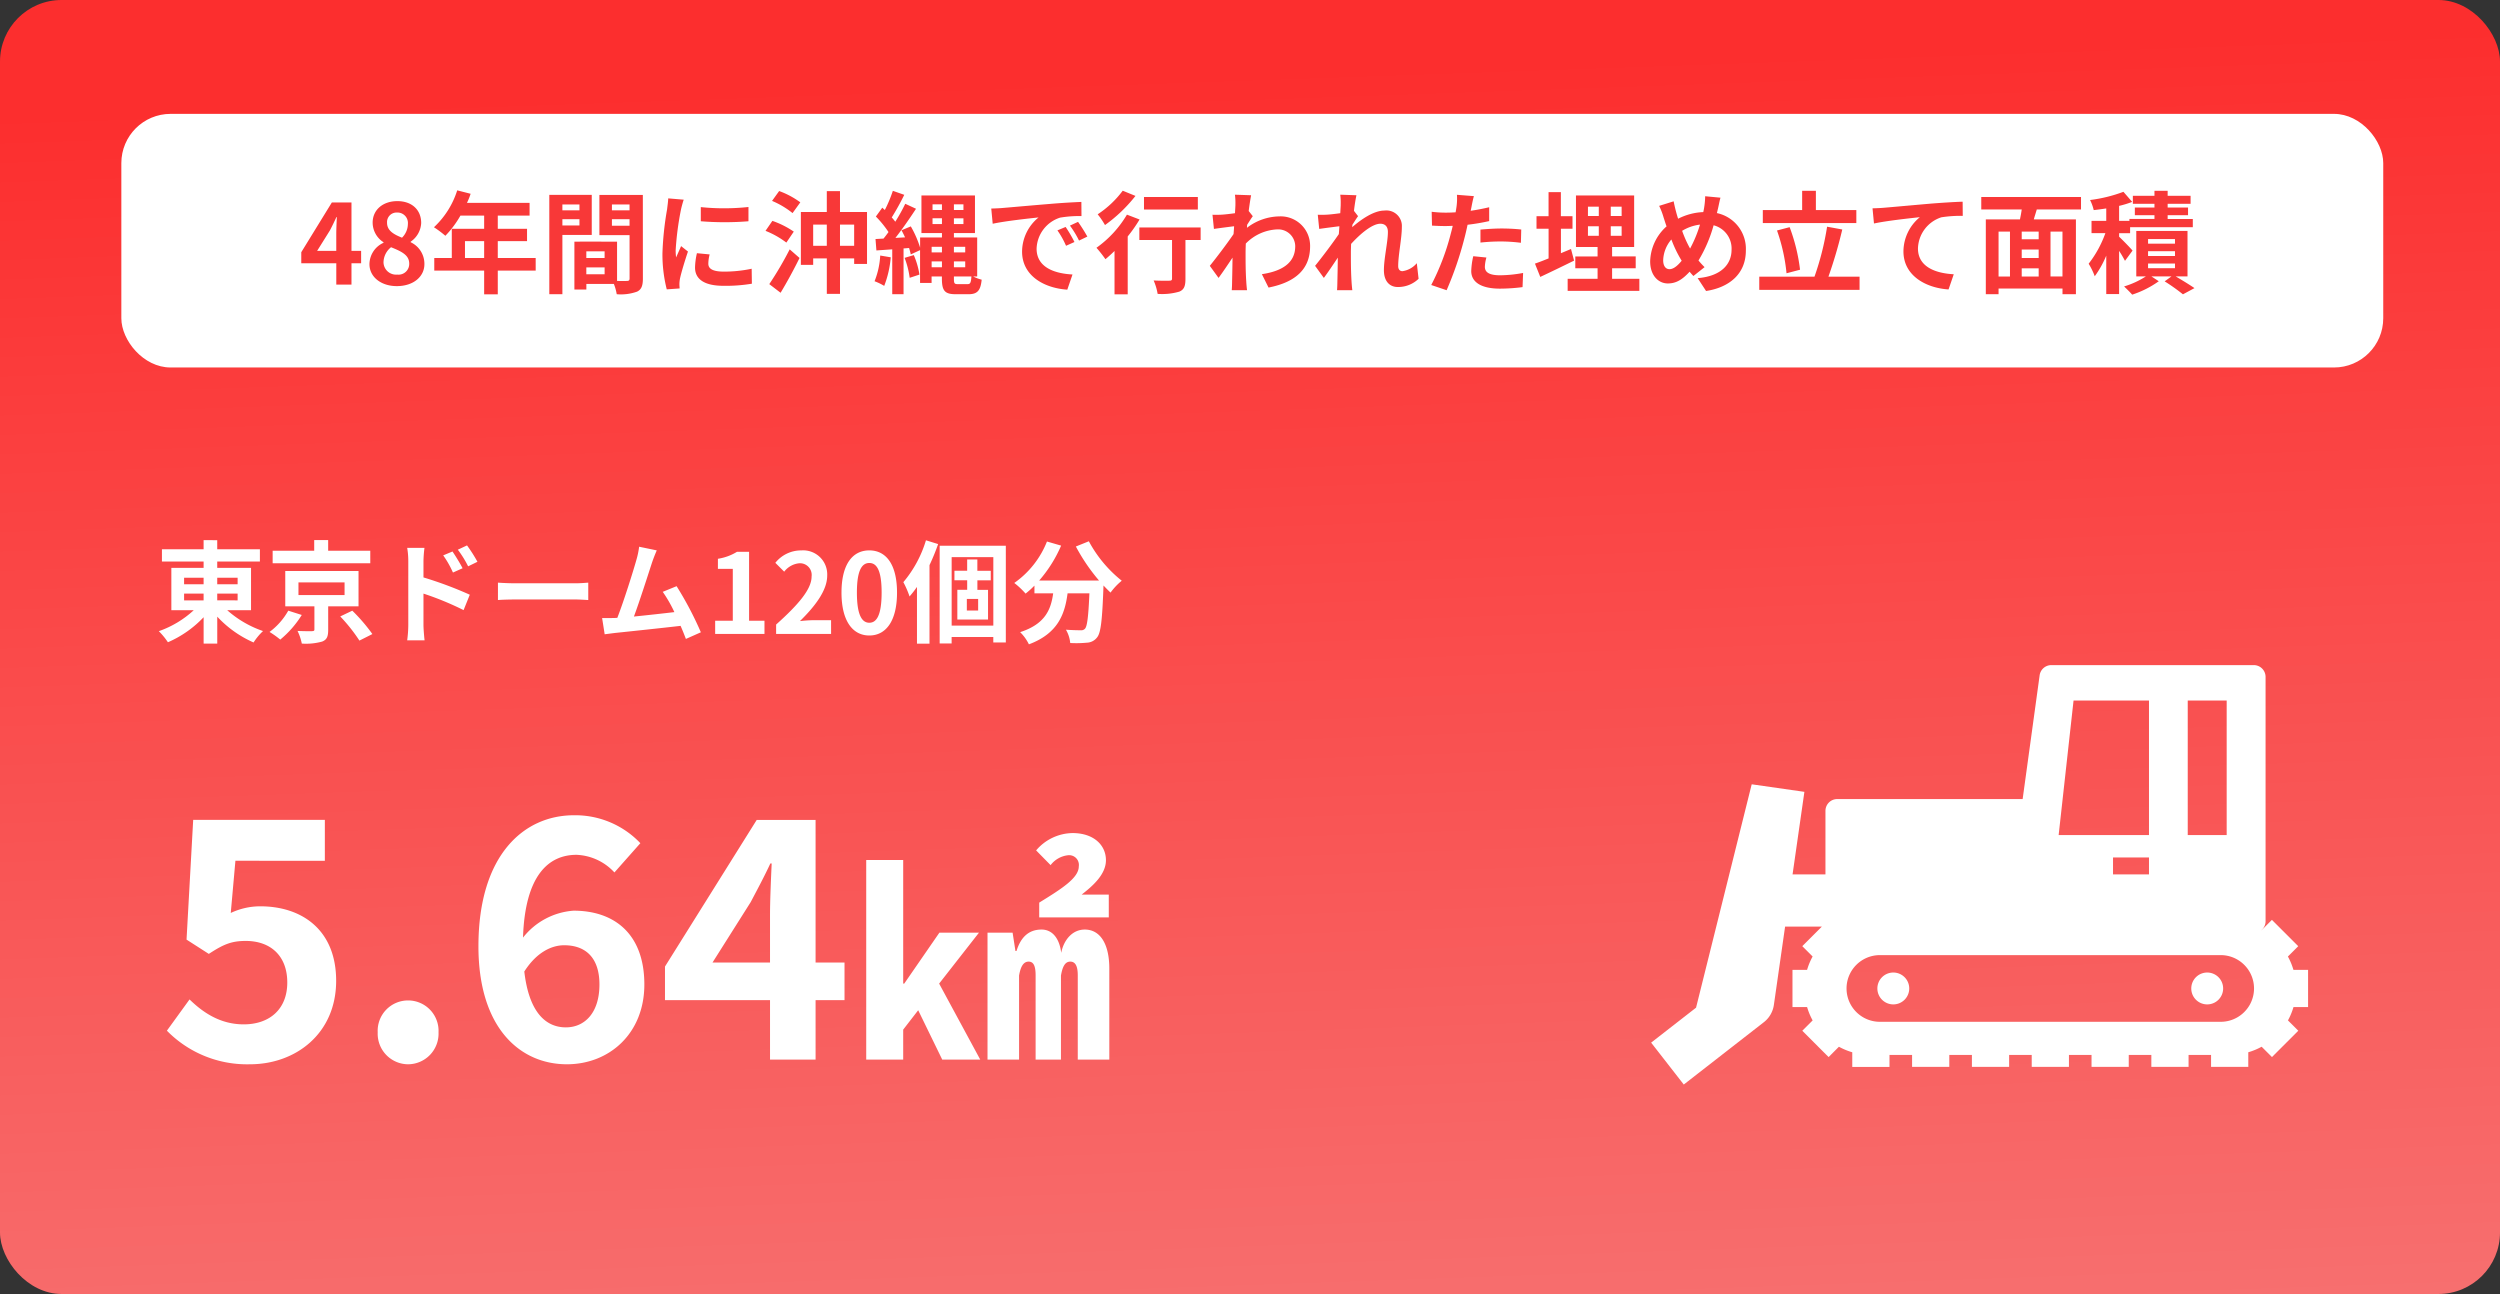 <svg xmlns="http://www.w3.org/2000/svg" xmlns:xlink="http://www.w3.org/1999/xlink" width="406.053" height="210.172" viewBox="0 0 406.053 210.172"><rect x="0" y="0" width="406.053" height="210.172" fill="#333333" stroke="none"/><defs><linearGradient id="a" x1="0.933" y1="0.022" x2="1" y2="1" gradientUnits="objectBoundingBox"><stop offset="0" stop-color="#fc2e2e"/><stop offset="1" stop-color="#f76f6f"/></linearGradient><clipPath id="b"><rect width="106.705" height="68.124" fill="#fff"/></clipPath></defs><g transform="translate(-654.292 -13583.395)"><rect width="406.053" height="210.172" rx="10" transform="translate(654.292 13583.395)" fill="url(#a)"/><path d="M4.68-6.552H7.848v1.1H4.68Zm0-2.574H7.848v1.062H4.68Zm8.694,0v1.062H10.062V-9.126Zm0,3.672H10.062v-1.1h3.312Zm2.178,1.6v-6.876h-5.49v-1.026h6.93v-2h-6.93v-1.476H7.848v1.476H1.08v2H7.848v1.026H2.61v6.876H6.246A16.28,16.28,0,0,1,.576-.45a11.719,11.719,0,0,1,1.476,1.8,17.565,17.565,0,0,0,5.8-4.068V1.566h2.214V-2.808a17.84,17.84,0,0,0,5.9,4.194A9.427,9.427,0,0,1,17.5-.468a17.162,17.162,0,0,1-5.814-3.384ZM34.92-13.518H28.08v-1.728H25.812v1.728h-6.75v2.034H34.92ZM21.6-3.78A10.988,10.988,0,0,1,18.558-.324,15.56,15.56,0,0,1,20.3.918a16.316,16.316,0,0,0,3.492-4Zm1.656-4.59h7.488v2.052H23.256Zm9.756,3.888v-5.742h-11.9v5.742h4.734V-.756c0,.234-.072.288-.4.306-.288.018-1.422,0-2.34-.036A8.6,8.6,0,0,1,23.8,1.566a9.8,9.8,0,0,0,3.294-.324c.792-.306.99-.846.99-1.926v-3.8Zm-2.97,1.638A27.077,27.077,0,0,1,33.156,1.08L35.262.018A28.5,28.5,0,0,0,32-3.78ZM48.276-13.392l-1.512.63a15.42,15.42,0,0,1,1.584,2.79l1.566-.7C49.5-11.484,48.78-12.636,48.276-13.392Zm2.358-.99-1.494.7a16.854,16.854,0,0,1,1.674,2.7l1.512-.738A23.839,23.839,0,0,0,50.634-14.382ZM41.094-1.458a19.492,19.492,0,0,1-.18,2.5H43.74c-.09-.738-.18-2-.18-2.5V-6.552A48.221,48.221,0,0,1,50.076-3.87l1.008-2.5A62.621,62.621,0,0,0,43.56-9.18v-2.628a19.576,19.576,0,0,1,.162-2.178H40.914a12.7,12.7,0,0,1,.18,2.178ZM55.656-8.334v2.826c.666-.054,1.872-.09,2.9-.09H68.22c.756,0,1.674.072,2.106.09V-8.334c-.468.036-1.26.108-2.106.108H58.554C57.618-8.226,56.3-8.28,55.656-8.334ZM81.45-13.572l-2.862-.594a13.1,13.1,0,0,1-.432,2.088c-.522,1.872-2.07,6.8-3.114,9.468-.162,0-.342.018-.486.018-.594.018-1.368.018-1.98.018L72.99.054c.576-.072,1.242-.162,1.692-.216C76.95-.4,82.4-.972,85.32-1.314c.342.774.63,1.512.864,2.124l2.43-1.08a55.361,55.361,0,0,0-3.942-7.488l-2.25.918a21.757,21.757,0,0,1,1.89,3.294c-1.818.216-4.374.5-6.57.72.9-2.412,2.358-6.984,2.934-8.748C80.946-12.366,81.216-13.032,81.45-13.572ZM90.936,0h8.01V-2.142h-2.5v-11.2H94.482a8.31,8.31,0,0,1-3.1,1.134v1.638H93.8v8.424H90.936Zm9.9,0h8.928V-2.232h-2.88c-.63,0-1.512.072-2.178.144,2.43-2.376,4.428-4.968,4.428-7.38a3.907,3.907,0,0,0-4.194-4.1,5.347,5.347,0,0,0-4.23,2.016l1.44,1.44a3.485,3.485,0,0,1,2.448-1.368,1.9,1.9,0,0,1,2,2.16c0,2.052-2.142,4.554-5.76,7.794Zm15.138.252c2.718,0,4.5-2.376,4.5-6.966s-1.782-6.858-4.5-6.858-4.518,2.25-4.518,6.858C111.456-2.124,113.256.252,115.974.252Zm0-2.07c-1.152,0-2.016-1.152-2.016-4.9,0-3.726.864-4.806,2.016-4.806s2,1.08,2,4.806C117.972-2.97,117.126-1.818,115.974-1.818Zm9.2-13.392a19.039,19.039,0,0,1-3.672,6.8,15.119,15.119,0,0,1,1.008,2.322,18.468,18.468,0,0,0,1.206-1.548V1.584h2.034V-11.178a34.222,34.222,0,0,0,1.4-3.42ZM133.65-3.8h-1.836v-1.89h1.836ZM135.7-8.712V-10.26h-2.178V-12.1h-1.656v1.836H129.8v1.548h2.07v1.548h-1.6V-2.34h4.986V-7.164h-1.728V-8.712ZM129.348-1.35V-12.474h6.768V-1.35ZM127.4-14.328V1.548h1.944V.5h6.768v.882h2.034V-14.328Zm22.122.126a30.568,30.568,0,0,0,3.762,5.526h-9.72a21.588,21.588,0,0,0,3.564-5.67l-2.3-.666a14.924,14.924,0,0,1-5.31,6.732,12.872,12.872,0,0,1,1.836,1.728,13.562,13.562,0,0,0,1.44-1.3v1.26h3.042c-.36,2.628-1.3,4.986-5.364,6.3a7.172,7.172,0,0,1,1.422,1.98c4.662-1.746,5.832-4.824,6.282-8.28h3.546c-.162,3.762-.36,5.364-.72,5.742a.835.835,0,0,1-.72.252c-.45,0-1.386-.018-2.376-.09a5.172,5.172,0,0,1,.7,2.16,18.008,18.008,0,0,0,2.718-.054,2.172,2.172,0,0,0,1.638-.846c.63-.756.846-2.88,1.044-8.316v-.126c.4.414.774.81,1.152,1.152a10.253,10.253,0,0,1,1.818-1.926,20.725,20.725,0,0,1-5.346-6.408Z" transform="translate(679.513 13686.361)" fill="#fff"/><path d="M14.9.756C22.3.756,28.89-4.212,28.89-12.8c0-8.316-5.616-12.1-12.312-12.1a11.182,11.182,0,0,0-4.806,1.08l.756-8.478H27.054v-6.642H5.67L4.59-19.494l3.618,2.322c2.322-1.512,3.618-2.106,5.994-2.106,4.05,0,6.75,2.43,6.75,6.75,0,4.374-2.916,6.8-7.074,6.8-3.726,0-6.534-1.836-8.8-4.05L1.4-4.7A18.213,18.213,0,0,0,14.9.756Zm25.65,0a4.973,4.973,0,0,0,4.968-5.184,4.942,4.942,0,0,0-4.968-5.184A4.931,4.931,0,0,0,35.64-4.428,4.963,4.963,0,0,0,40.554.756Zm25.38-19.332c3.456,0,5.724,2,5.724,6.372,0,4.644-2.43,6.966-5.454,6.966-3.294,0-5.994-2.484-6.75-9.072C61.452-17.442,63.882-18.576,65.934-18.576ZM66.366.756c6.858,0,12.582-4.968,12.582-12.96,0-8.154-4.806-11.988-11.5-11.988a11.483,11.483,0,0,0-8.208,4.374c.324-10.044,4.1-13.446,8.694-13.446A8.837,8.837,0,0,1,74.088-30.4L78.3-35.154A14.581,14.581,0,0,0,67.5-39.69c-8.1,0-15.5,6.426-15.5,21.276C52-5.076,58.806.756,66.366.756ZM90.018-15.768l6.21-9.828c1.134-2.16,2.214-4.158,3.186-6.264h.216c-.108,2.322-.27,5.994-.27,8.316v7.776ZM99.36,0h7.4V-9.666h4.7v-6.1h-4.7V-38.934H97.2L82.3-15.12v5.454H99.36Zm43.722-23.1h11.3v-3.7h-4.41c1.722-1.344,3.948-3.234,3.948-5.586,0-2.478-2.016-4.41-5.418-4.41a7.9,7.9,0,0,0-5.922,2.814l2.352,2.394a4.1,4.1,0,0,1,2.772-1.6,1.585,1.585,0,0,1,1.806,1.806c0,1.89-2.814,3.654-6.426,5.88ZM133.3-20.622H126.87l-5.712,8.274h-.168V-32.424h-6.006V0h6.006V-4.872l2.436-3.15L127.332,0h6.174l-6.678-12.348Zm5.922,2.982-.462-2.982h-4.074V0h5.124V-13.65c.252-1.47.714-2.268,1.554-2.268.8,0,1.134.714,1.134,2.226V0h4.116V-13.65c.252-1.47.672-2.268,1.512-2.268.8,0,1.218.672,1.218,2.226V0h5.124V-14.784c0-3.99-1.47-6.342-3.99-6.342-1.974,0-3.4,1.638-3.822,3.78-.294-2.394-1.47-3.78-3.192-3.78-2.268,0-3.444,1.47-4.074,3.486Z" transform="translate(680 13755.5)" fill="#fff"/><rect width="367.381" height="41.194" rx="8" transform="translate(674 13601.89)" fill="#fff"/><path d="M-151.2-5.472l2.07-3.312c.378-.72.738-1.458,1.062-2.178H-148c-.036.792-.09,2-.09,2.772v2.718ZM-148.086,0h2.466V-3.456h1.566V-5.472h-1.566v-7.866h-3.186l-4.968,8.082v1.8h5.688Zm9.828.252c2.7,0,4.482-1.548,4.482-3.564a3.874,3.874,0,0,0-2.232-3.564v-.09a3.88,3.88,0,0,0,1.71-3.042c0-2.124-1.512-3.546-3.87-3.546-2.3,0-4.014,1.368-4.014,3.51a3.8,3.8,0,0,0,1.764,3.168v.09A3.856,3.856,0,0,0-142.7-3.312C-142.7-1.224-140.8.252-138.258.252Zm.846-7.866c-1.4-.558-2.43-1.17-2.43-2.43a1.549,1.549,0,0,1,1.62-1.656,1.7,1.7,0,0,1,1.764,1.854A3.19,3.19,0,0,1-137.412-7.614Zm-.774,5.994a2.041,2.041,0,0,1-2.232-1.98,3.2,3.2,0,0,1,1.224-2.466c1.728.7,2.952,1.278,2.952,2.664A1.738,1.738,0,0,1-138.186-1.62Zm11-2.7V-7.056h3.114V-4.32Zm11.484,0h-6.156V-7.056h4.752v-2h-4.752V-11.2h5.166v-2.07h-10.17a11.492,11.492,0,0,0,.594-1.476l-2.178-.558a13.881,13.881,0,0,1-3.78,5.994,16.566,16.566,0,0,1,1.854,1.386,16.177,16.177,0,0,0,2.448-3.276h3.852v2.142h-5.256V-4.32h-2.844v2.052h8.1V1.584h2.214V-2.268h6.156Zm7.11-8.694v.954h-2.772v-.954Zm-2.772,3.42V-10.62h2.772v1.026Zm4.77,1.53v-6.5h-6.894V1.566h2.124v-9.63Zm3.276-1.494V-10.62h2.862v1.062Zm2.862-3.456v.954h-2.862v-.954Zm-7.02,11.34V-2.79h2.97v1.116Zm2.97-2.646h-2.97V-5.4h2.97Zm6.21-10.242h-7.056v6.534h4.9V-.99c0,.288-.108.4-.432.4-.234.018-.9.018-1.6,0V-6.966l-6.048-.018v.018h-.882V.81h1.944V-.108h4.464a7.925,7.925,0,0,1,.468,1.674,7.777,7.777,0,0,0,3.294-.414c.72-.342.954-.972.954-2.124Zm9.414,1.98v2.3a48.311,48.311,0,0,0,7.74,0V-12.6A37.014,37.014,0,0,1-88.884-12.582Zm1.44,7.686-2.07-.2a11,11,0,0,0-.306,2.34C-89.82-.9-88.326.2-85.23.2a25.492,25.492,0,0,0,4.644-.342l-.036-2.43a21.278,21.278,0,0,1-4.518.468c-1.836,0-2.52-.486-2.52-1.278A6.11,6.11,0,0,1-87.444-4.9Zm-4.212-8.892L-94.176-14c-.018.576-.126,1.26-.18,1.764a50.191,50.191,0,0,0-.756,7.128,23.01,23.01,0,0,0,.7,5.886L-92.322.63c-.018-.252-.036-.54-.036-.738a5.431,5.431,0,0,1,.09-.846c.2-.954.792-2.916,1.3-4.41l-1.116-.882c-.252.594-.54,1.224-.81,1.836a8.684,8.684,0,0,1-.072-1.17,47.741,47.741,0,0,1,.864-6.606C-92.034-12.51-91.8-13.41-91.656-13.788Zm15.732,15.12c1.044-1.728,2.16-3.78,3.078-5.652l-1.6-1.4A55.734,55.734,0,0,1-77.76-.072ZM-73.782-8.6a14.568,14.568,0,0,0-3.474-1.746l-1.116,1.62a14.166,14.166,0,0,1,3.384,1.908ZM-77.31-13.59a13.8,13.8,0,0,1,3.33,1.98l1.26-1.746a13.729,13.729,0,0,0-3.438-1.836ZM-66.276-6.3V-9.738h2.3V-6.3Zm-4.356,0V-9.738h2.214V-6.3Zm4.356-5.49v-3.384h-2.142v3.384H-72.63V-3.2h2V-4.248h2.214v5.76h2.142v-5.76h2.3v.9h2.088V-11.79Zm6.534,7.074A13.119,13.119,0,0,1-60.66-.54a8.991,8.991,0,0,1,1.566.756,16.522,16.522,0,0,0,1.062-4.644Zm3.96.378a14.308,14.308,0,0,1,.828,3.24l1.584-.522a13.154,13.154,0,0,0-.918-3.168ZM-47.16-.072c-.54,0-.612-.126-.612-.918v-.324h2.844c-.072.99-.18,1.242-.612,1.242Zm-4.23-2.736v-.954h1.674v.954Zm1.674-3.33v.918H-51.39v-.918Zm3.78,2.376v.954h-1.836v-.954Zm0-2.376v.918h-1.836v-.918Zm-5.31-3.69v-.936h1.53v.936Zm0-3.2h1.53v.918h-1.53Zm5.022.918h-1.548v-.918h1.548Zm0,2.286h-1.548v-.936h1.548Zm2.232,8.514V-7.65h-3.78v-.72h3.42v-6.1h-8.694v6.1h3.33v.72h-3.546v1.656A16.7,16.7,0,0,0-54.774-9.45l-1.512.63c.2.36.4.756.576,1.152l-1.566.09c1.134-1.44,2.358-3.222,3.348-4.734l-1.746-.81a29.019,29.019,0,0,1-1.62,2.916,9.054,9.054,0,0,0-.576-.7,40.524,40.524,0,0,0,2.034-3.672l-1.854-.648a22.087,22.087,0,0,1-1.3,3.114c-.144-.126-.288-.252-.414-.378l-1.044,1.44a16.565,16.565,0,0,1,2.052,2.52c-.27.378-.54.738-.81,1.062l-1.3.072.144,1.854,2.574-.18v7.29h1.836V-5.868l.9-.072c.108.378.216.738.27,1.044l1.512-.7V-.27h1.872V-1.314h1.674v.306c0,2,.45,2.574,2.232,2.574h2.106c1.44,0,1.944-.612,2.124-2.358a6.826,6.826,0,0,1-1.386-.522Zm2.286-11.034.234,2.466c2.088-.45,5.76-.846,7.452-1.026A7.2,7.2,0,0,0-36.7-5.346c0,3.906,3.564,5.922,7.344,6.174l.846-2.466c-3.06-.162-5.832-1.224-5.832-4.194a5.47,5.47,0,0,1,3.816-5.04,18.7,18.7,0,0,1,3.474-.252l-.018-2.3c-1.278.054-3.24.162-5.094.324-3.294.27-6.264.54-7.776.666C-40.284-12.4-40.986-12.366-41.706-12.348ZM-29.628-9.36-30.96-8.8a13.888,13.888,0,0,1,1.4,2.5l1.368-.612A22.342,22.342,0,0,0-29.628-9.36Zm2.016-.828-1.314.612a15.835,15.835,0,0,1,1.476,2.43l1.35-.648A26.924,26.924,0,0,0-27.612-10.188ZM-8.154-14.22H-16.9v2.034h8.748Zm-12.2-1.026a16.013,16.013,0,0,1-4.068,3.834,12.445,12.445,0,0,1,1.188,1.746,24.165,24.165,0,0,0,4.95-4.734Zm.684,3.888a17.538,17.538,0,0,1-4.95,5.382,21.091,21.091,0,0,1,1.458,1.854c.486-.4.972-.846,1.476-1.332V1.584h2.142v-9.4a23.874,23.874,0,0,0,1.926-2.754ZM-7.7-9.27h-9.954v2.034h5.31V-.972c0,.27-.126.342-.45.342-.324.018-1.512.018-2.538-.036a9.1,9.1,0,0,1,.648,2.178,9.937,9.937,0,0,0,3.51-.36c.792-.324,1.008-.918,1.008-2.07V-7.236H-7.7Zm5.652-3.708c0,.2-.036.7-.072,1.386-.774.108-1.566.2-2.088.234a15.466,15.466,0,0,1-1.566.018l.234,2.3c1.008-.144,2.394-.324,3.276-.432-.018.432-.054.864-.09,1.278C-3.384-6.678-5.184-4.3-6.21-3.042L-4.788-1.08c.63-.846,1.512-2.16,2.268-3.294-.018,1.512-.036,2.556-.072,3.96,0,.288-.018.936-.054,1.332H-.162C-.216.5-.27-.144-.288-.468-.4-2.16-.4-3.672-.4-5.148c0-.468.018-.99.036-1.512a7.568,7.568,0,0,1,5.094-2.3,2.767,2.767,0,0,1,2.934,2.7c.018,2.808-2.25,4.1-5.418,4.572L3.33.486c4.464-.882,6.75-3.06,6.75-6.7a4.777,4.777,0,0,0-4.968-4.86A8.839,8.839,0,0,0-.18-9.216c.018-.162.018-.342.036-.5.306-.468.666-1.062.918-1.386l-.666-.846C.252-13.086.4-14,.5-14.508l-2.628-.09A9.938,9.938,0,0,1-2.052-12.978Zm17.1,0c0,.2-.036.7-.072,1.386-.774.108-1.566.2-2.088.234a15.466,15.466,0,0,1-1.566.018l.234,2.3c1.008-.144,2.394-.324,3.276-.432-.018.432-.054.864-.09,1.278C13.716-6.678,11.916-4.3,10.89-3.042L12.312-1.08c.63-.846,1.512-2.16,2.268-3.294-.018,1.512-.036,2.556-.072,3.96,0,.288-.018.918-.054,1.332h2.484C16.884.5,16.83-.144,16.812-.468c-.108-1.692-.108-3.2-.108-4.68,0-.468.018-.954.036-1.458,1.476-1.62,3.42-3.276,4.752-3.276.756,0,1.224.45,1.224,1.332,0,1.638-.648,4.284-.648,6.228,0,1.746.9,2.718,2.25,2.718A4.8,4.8,0,0,0,27.7-.936l-.288-2.538a3.734,3.734,0,0,1-2.34,1.3c-.45,0-.684-.342-.684-.81,0-1.854.594-4.5.594-6.372a2.515,2.515,0,0,0-2.826-2.664c-1.746,0-3.816,1.458-5.238,2.7.018-.144.018-.27.036-.4.306-.468.666-1.062.918-1.386l-.666-.864c.126-1.116.288-2.034.4-2.538l-2.628-.09A9.939,9.939,0,0,1,15.048-12.978Zm23.67,8.586-2.142-.216A12.587,12.587,0,0,0,36.252-2.2c0,1.818,1.638,2.862,4.662,2.862A28.9,28.9,0,0,0,44.586.414l.09-2.3a21.124,21.124,0,0,1-3.744.378c-1.926,0-2.466-.594-2.466-1.386A6.167,6.167,0,0,1,38.718-4.392Zm-2.034-9.972L33.93-14.58a9.227,9.227,0,0,1-.054,1.818q-.054.432-.162,1.026-.837.054-1.62.054a17.813,17.813,0,0,1-2.268-.144l.054,2.25c.63.036,1.314.072,2.178.072.378,0,.774-.018,1.188-.036-.108.522-.252,1.026-.378,1.512a38.973,38.973,0,0,1-3.114,8.1l2.5.846a55.934,55.934,0,0,0,2.862-8.334c.2-.738.378-1.53.54-2.3a33.136,33.136,0,0,0,3.51-.594v-2.25c-.99.234-2,.432-3.006.576.054-.252.108-.486.144-.684C36.378-13.068,36.54-13.878,36.684-14.364Zm1.062,5.436v2.106A30.927,30.927,0,0,1,41.22-7a26.388,26.388,0,0,1,3.1.216l.054-2.16A31.654,31.654,0,0,0,41.2-9.108C40.05-9.108,38.754-9.018,37.746-8.928Zm14.706,3.15-1.638.684V-9.072H52.7v-2.034h-1.89v-3.906h-2v3.906H46.854v2.034h1.962v4.824c-.846.342-1.584.63-2.214.846l.864,2.16c1.62-.756,3.618-1.728,5.49-2.646Zm2.754-3.69H56.97V-7.92H55.206Zm0-3.186H56.97v1.512H55.206Zm5.472,1.512H58.914v-1.512h1.764Zm0,3.222H58.914V-9.468h1.764ZM59.13-.936v-1.71h3.834V-4.572H59.13V-6.1h3.582v-8.37h-9.45V-6.1h3.51v1.53H53.154v1.926h3.618v1.71h-4.86V1.026H63.558V-.936Zm17.6-13.176-2.484-.234a12.161,12.161,0,0,1-.144,1.71q-.054.405-.162.864a9.811,9.811,0,0,0-4.086,1.08c-.126-.378-.234-.756-.324-1.1-.144-.54-.288-1.134-.4-1.728l-2.358.738a11.42,11.42,0,0,1,.72,1.872c.162.486.306.972.486,1.458a7.87,7.87,0,0,0-2.664,5.688c0,2.322,1.368,3.582,2.862,3.582,1.332,0,2.34-.594,3.546-1.908.18.234.4.468.612.7l1.818-1.44a14.388,14.388,0,0,1-.99-1.08A22.763,22.763,0,0,0,75.618-9.63a3.9,3.9,0,0,1,2.916,3.978c0,2.25-1.566,4.284-5.508,4.608l1.368,2.088c3.744-.576,6.462-2.754,6.462-6.57a5.934,5.934,0,0,0-4.7-6.084c.054-.234.108-.45.162-.684C76.428-12.744,76.59-13.626,76.734-14.112ZM67.428-3.942A5.438,5.438,0,0,1,68.76-7.326,19.389,19.389,0,0,0,70.434-3.87C69.768-3.06,69.1-2.5,68.454-2.5S67.428-3.06,67.428-3.942ZM70.506-8.73a7.212,7.212,0,0,1,2.9-1.008A20.736,20.736,0,0,1,71.8-5.85,18.485,18.485,0,0,1,70.506-8.73ZM98.8-12.1h-6.57v-3.132H90V-12.1H83.61V-9.99H98.8ZM89.658-2.412a29.44,29.44,0,0,0-1.692-6.912l-2.052.54a29.182,29.182,0,0,1,1.548,6.948Zm4.608,1.134a73.255,73.255,0,0,0,2.25-7.668L94.05-9.4A44.986,44.986,0,0,1,92-1.278H83.034V.864h16.29V-1.278Zm7.164-11.106.234,2.466c2.088-.45,5.76-.846,7.452-1.026a7.249,7.249,0,0,0-2.664,5.562c0,3.888,3.564,5.922,7.326,6.174l.846-2.466c-3.042-.162-5.814-1.242-5.814-4.194a5.475,5.475,0,0,1,3.8-5.058,20.369,20.369,0,0,1,3.474-.234l-.018-2.3c-1.26.036-3.24.162-5.094.306-3.294.288-6.264.558-7.758.684C102.852-12.438,102.15-12.4,101.43-12.384Zm30.852,11.07h-1.944V-8.6h1.944ZM121.9-8.6h1.854v7.29H121.9Zm6.516,1.242h-2.754V-8.6h2.754Zm-2.754,4.716h2.754v1.332h-2.754Zm2.754-1.674h-2.754V-5.688h2.754Zm6.876-7.884V-14.22h-16.2V-12.2h6.57c-.072.54-.18,1.1-.288,1.62h-5.544V1.566h2.07V.648h10.386v.918h2.178v-12.15h-6.84c.144-.522.324-1.062.486-1.62Zm8.37,6.678c-.306-.378-1.6-1.71-2.178-2.25v-.576h1.782v-.972H153.45v-1.332h-4.086v-.612h3.312V-12.51h-3.312v-.612h3.726v-1.3h-3.726v-.81h-2.142v.81h-3.51v1.3h3.51v.612h-3.186v1.242h3.186v.612h-4.068v.306H141.48v-2.43a16.381,16.381,0,0,0,2.124-.648l-1.422-1.638a23.613,23.613,0,0,1-5.418,1.332,7.5,7.5,0,0,1,.594,1.638c.648-.072,1.332-.162,2.034-.27v2.016H137v2h2.25a17.864,17.864,0,0,1-2.718,4.968,10.626,10.626,0,0,1,.99,2.034A16.068,16.068,0,0,0,139.392-4.7V1.548h2.088v-7.02a18.312,18.312,0,0,1,.954,1.62Zm2.52,2.106h4.374v.756h-4.374Zm0-2h4.374v.774h-4.374Zm0-1.98h4.374v.756h-4.374Zm6.408,6.066v-7.38H144.27v7.38h1.566A14,14,0,0,1,142.29.306c.4.378.99.954,1.314,1.332a15.96,15.96,0,0,0,4.32-2.178l-1.206-.792h3.276l-1.116.81a31.177,31.177,0,0,1,2.97,2.106L153.72.576c-.72-.5-1.962-1.26-3.06-1.908Z" transform="translate(857 13629.615)" fill="#f83838"/><g transform="translate(922.472 13691.423)"><g transform="translate(0)" clip-path="url(#b)"><path d="M200.667,268.23a2.588,2.588,0,1,1-2.588-2.588,2.588,2.588,0,0,1,2.588,2.588" transform="translate(-158.746 -215.71)" fill="#fff"/><path d="M471.911,268.23a2.588,2.588,0,1,1-2.588-2.588,2.588,2.588,0,0,1,2.588,2.588" transform="translate(-379.006 -215.71)" fill="#fff"/><path d="M104.329,55.542H106.7V49.5h-2.376a10.687,10.687,0,0,0-.9-2.168l1.679-1.679-4.275-4.274-1.679,1.678-.019-.01a1.911,1.911,0,0,0,.667-1.451V1.917A1.917,1.917,0,0,0,97.889,0H65a1.917,1.917,0,0,0-1.9,1.656l-2.76,20.1H30.229a1.917,1.917,0,0,0-1.917,1.916V33.99H22.971l1.921-13.406-8.538-1.223-.012.085,0-.124L7.295,55.639,0,61.318l5.3,6.806,13.013-10.13a4.312,4.312,0,0,0,1.62-2.791l1.824-12.728h5.969L24.55,45.649l1.679,1.679a10.725,10.725,0,0,0-.9,2.168H22.956v6.045h2.375a10.724,10.724,0,0,0,.9,2.168L24.55,59.388l4.275,4.275L30.5,61.984a10.729,10.729,0,0,0,2.168.9v2.376h6.045V63.314h3.67v1.943h6.045V63.314H52.1v1.943h6.045V63.314h3.67v1.943h6.045V63.314h3.67v1.943h6.045V63.314h3.67v1.943h6.045V63.314h3.653v1.943h6.045V62.882a10.72,10.72,0,0,0,2.169-.9l1.679,1.679,4.275-4.275-1.679-1.679a10.722,10.722,0,0,0,.9-2.168M80.861,33.99H75.019V31.243h5.843ZM87.155,5.75H93.48V27.6H87.155Zm-18.545,0H80.861V27.6H66.188Zm23.9,52.185H37.154a5.416,5.416,0,0,1,0-10.832H92.506a5.416,5.416,0,1,1,0,10.832" fill="#fff"/></g></g></g></svg>